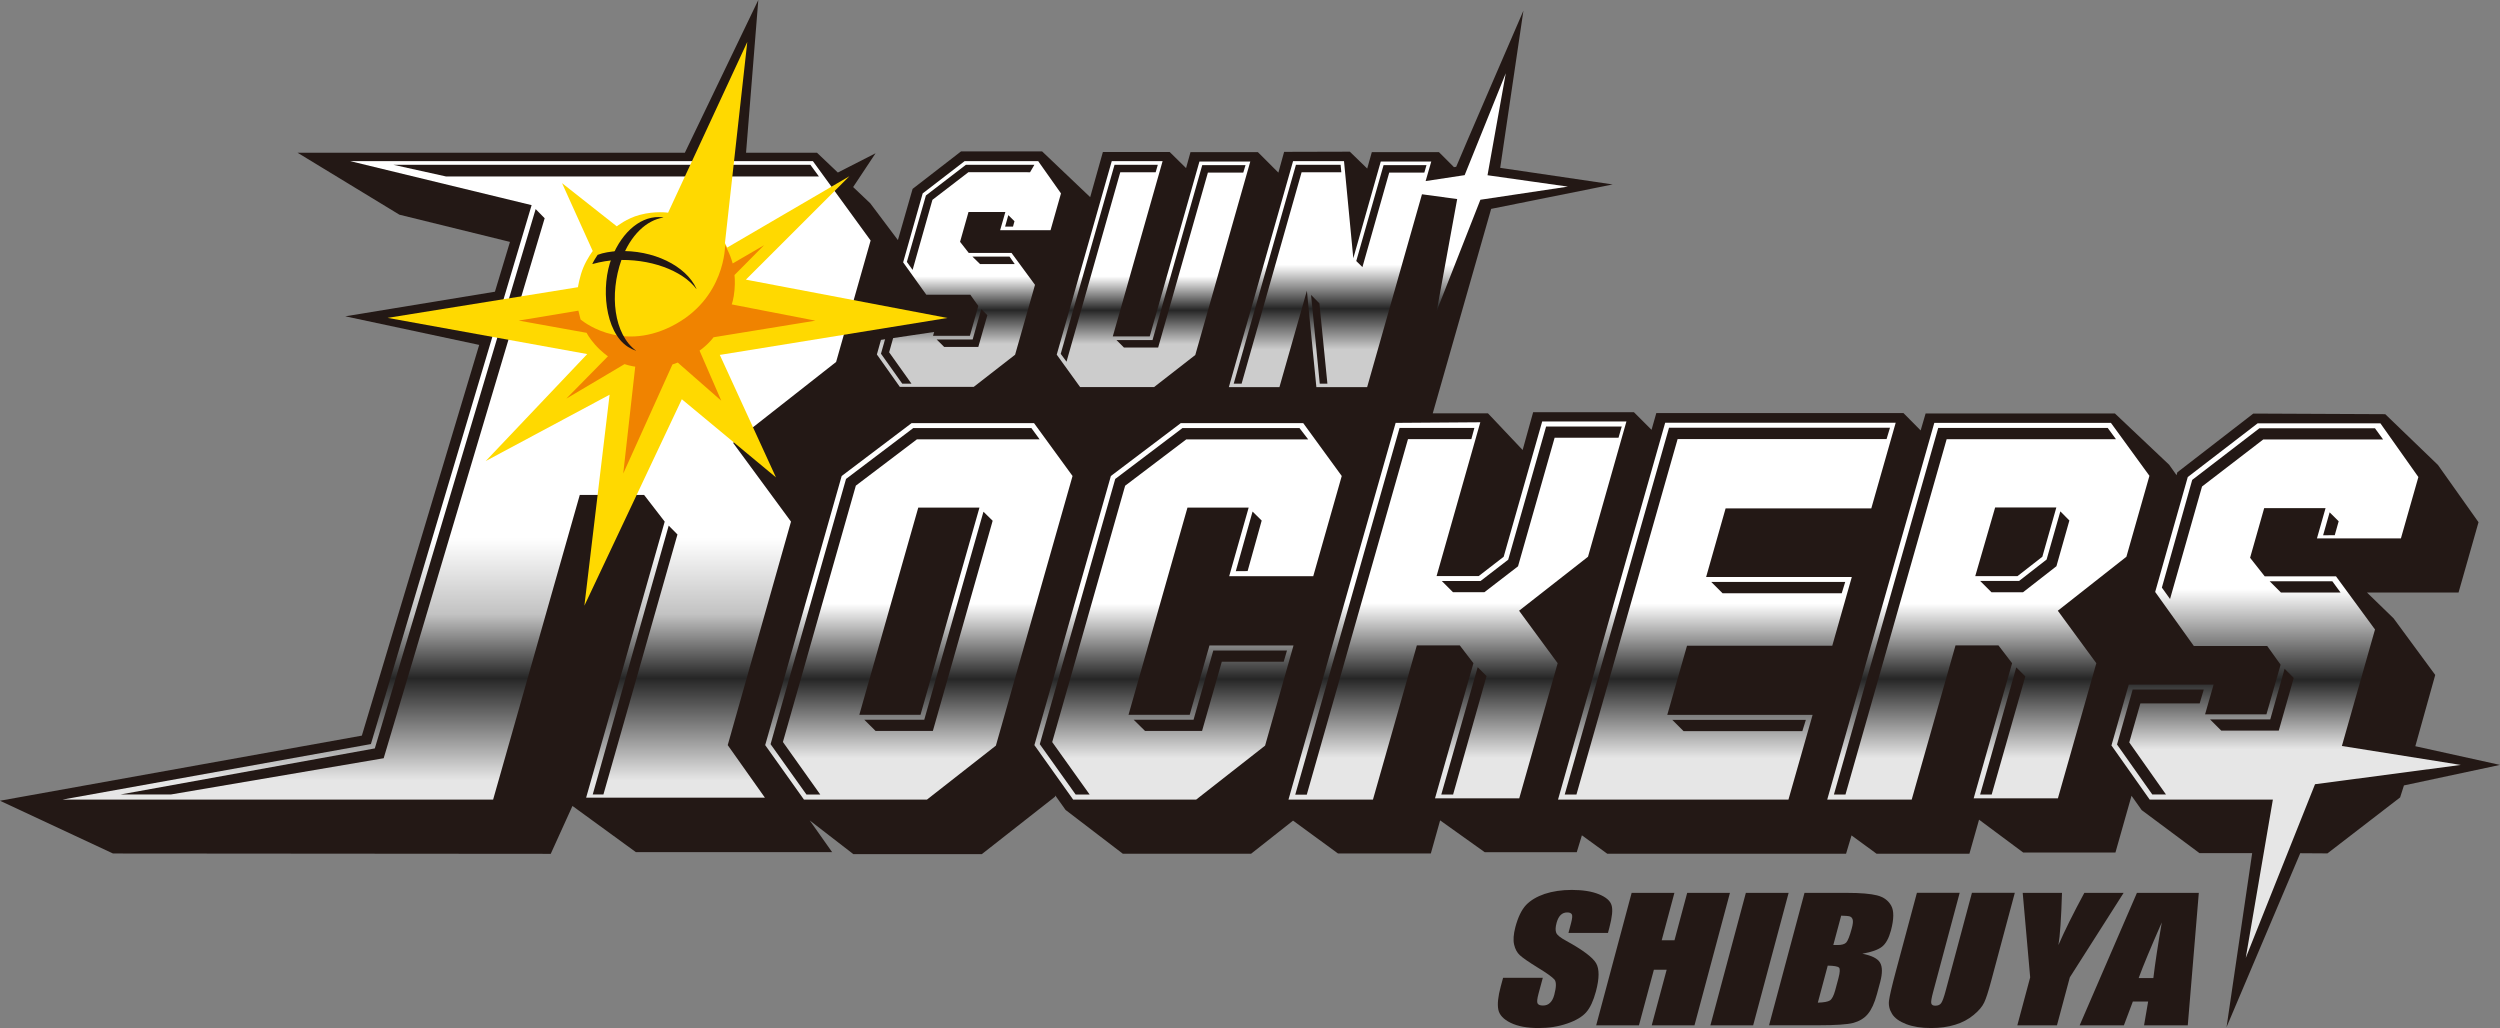 <?xml version="1.0" encoding="UTF-8"?>
<svg id="_レイヤー_2" data-name="レイヤー 2" xmlns="http://www.w3.org/2000/svg" xmlns:xlink="http://www.w3.org/1999/xlink" viewBox="0 0 287.61 118.27">
  <rect x="0" y="0" width="287.61" height="118.27" fill="#808080" stroke="none"/>
  <defs>
    <style>
      .cls-1 {
        fill: url(#_名称未設定グラデーション_5-3);
      }

      .cls-2 {
        fill: url(#_名称未設定グラデーション_5-4);
      }

      .cls-3 {
        fill: #231815;
      }

      .cls-4 {
        fill: url(#_名称未設定グラデーション_5);
      }

      .cls-5 {
        fill: url(#_名称未設定グラデーション_6);
      }

      .cls-6 {
        fill: url(#_名称未設定グラデーション_5-5);
      }

      .cls-7 {
        fill: url(#_名称未設定グラデーション_5-2);
      }

      .cls-8 {
        fill: #ffd900;
      }

      .cls-9 {
        fill: url(#_名称未設定グラデーション_10);
      }

      .cls-10 {
        fill: url(#_名称未設定グラデーション_7);
      }

      .cls-11 {
        fill: url(#_名称未設定グラデーション_9-2);
      }

      .cls-12 {
        fill: url(#_名称未設定グラデーション_9);
      }

      .cls-13 {
        fill: #f08300;
      }
    </style>
    <linearGradient id="_名称未設定グラデーション_5" data-name="名称未設定グラデーション 5" x1="105.71" y1="71.32" x2="105.71" y2="28.01" gradientTransform="translate(0 120) scale(1 -1)" gradientUnits="userSpaceOnUse">
      <stop offset=".48" stop-color="#fff"/>
      <stop offset=".68" stop-color="#262626"/>
      <stop offset=".89" stop-color="#e6e6e6"/>
    </linearGradient>
    <linearGradient id="_名称未設定グラデーション_5-2" data-name="名称未設定グラデーション 5" x1="136.68" x2="136.68" xlink:href="#_名称未設定グラデーション_5"/>
    <linearGradient id="_名称未設定グラデーション_5-3" data-name="名称未設定グラデーション 5" x1="167.67" y1="71.51" x2="167.67" xlink:href="#_名称未設定グラデーション_5"/>
    <linearGradient id="_名称未設定グラデーション_5-4" data-name="名称未設定グラデーション 5" x1="198.66" y1="71.37" x2="198.66" xlink:href="#_名称未設定グラデーション_5"/>
    <linearGradient id="_名称未設定グラデーション_5-5" data-name="名称未設定グラデーション 5" x1="228.74" y1="71.35" x2="228.74" xlink:href="#_名称未設定グラデーション_5"/>
    <linearGradient id="_名称未設定グラデーション_6" data-name="名称未設定グラデーション 6" x1="263" y1="71.3" x2="263" y2="9.8" gradientTransform="translate(0 120) scale(1 -1)" gradientUnits="userSpaceOnUse">
      <stop offset=".31" stop-color="#fff"/>
      <stop offset=".48" stop-color="#262626"/>
      <stop offset=".61" stop-color="#e6e6e6"/>
    </linearGradient>
    <linearGradient id="_名称未設定グラデーション_7" data-name="名称未設定グラデーション 7" x1="53.67" y1="101.46" x2="53.67" y2="28.01" gradientTransform="translate(0 120) scale(1 -1)" gradientUnits="userSpaceOnUse">
      <stop offset=".59" stop-color="#fff"/>
      <stop offset=".71" stop-color="#c2c2c2"/>
      <stop offset=".81" stop-color="#262626"/>
      <stop offset=".97" stop-color="#e6e6e6"/>
    </linearGradient>
    <linearGradient id="_名称未設定グラデーション_9" data-name="名称未設定グラデーション 9" x1="111.47" y1="101.46" x2="111.47" y2="75.49" gradientTransform="translate(0 120) scale(1 -1)" gradientUnits="userSpaceOnUse">
      <stop offset=".51" stop-color="#fff"/>
      <stop offset=".66" stop-color="#262626"/>
      <stop offset=".81" stop-color="#ccc"/>
    </linearGradient>
    <linearGradient id="_名称未設定グラデーション_9-2" data-name="名称未設定グラデーション 9" x1="132.7" x2="132.7" y2="75.47" xlink:href="#_名称未設定グラデーション_9"/>
    <linearGradient id="_名称未設定グラデーション_10" data-name="名称未設定グラデーション 10" x1="160.87" y1="111.57" x2="160.87" y2="75.46" gradientTransform="translate(0 120) scale(1 -1)" gradientUnits="userSpaceOnUse">
      <stop offset=".61" stop-color="#fff"/>
      <stop offset=".75" stop-color="#262626"/>
      <stop offset=".88" stop-color="#ccc"/>
    </linearGradient>
  </defs>
  <g id="_レイヤー_2-2" data-name=" レイヤー 2">
    <g id="_レイヤー_3" data-name=" レイヤー 3">
      <g>
        <path class="cls-3" d="M167.53,19.19c-.13.02-.14.02-.26.04-.43-.43-1.73-1.73-1.73-1.73h-7.72s-.35,1.26-.53,1.89c-.82-.79-2-1.94-2-1.94l-7.56.02s-.42,1.52-.66,2.39c-.93-.93-2.36-2.36-2.36-2.36h-7.75s-.34,1.24-.51,1.84c-.77-.76-1.88-1.85-1.88-1.85h-7.69s-.98,3.48-1.46,5.19c-1-.95-5.53-5.26-5.53-5.26h-9.33l-5.57,4.31s-1.12,3.91-1.69,5.89c-1.17-1.55-3.18-4.23-3.18-4.23l-1.97-1.87,2.58-3.89-4.34,2.22-2.4-2.28h-8.16l1.41-17.57-8.45,17.57h-44.56l11.72,7.13s11.21,2.76,12.72,3.13c-.09.31-1.73,5.73-1.73,5.73l-17.22,2.83,15.41,3.29s-13.3,44.25-13.5,44.95c-1.03.18-41.63,7.49-41.63,7.49l13,6.07,50.36.04,2.5-5.51,7.29,5.31h22.58s-1.82-2.57-2.57-3.64c1.7,1.31,5.01,3.87,5.01,3.87h14.79l8.41-6.6s.02-.07.04-.14c.55.78,1.18,1.66,1.18,1.66l6.59,5.04h14.75s4.01-3.16,4.83-3.81c.86.63,5.17,3.78,5.17,3.78h10.68s.72-2.55,1.07-3.81c1.37.98,5.13,3.66,5.13,3.66h10.59s.39-1.28.59-1.94c1.05.76,2.92,2.12,2.92,2.12h27.47l.63-2.11,2.88,2.11h10.68l1.11-3.92,5.08,3.78h10.61l1.85-6.53,1.17,1.65,6.65,4.95h6.06l-2.95,20.02,8.48-20.01,3.13.02,8.36-6.44.44-1.38,11.05-2.36-9.74-2.15,2.29-8.2-4.79-6.51-3.06-2.97h10.53l2.3-8.09-4.67-6.59-6.06-5.84-15.18-.07-8.74,6.76-.09.33c-.39-.56-.85-1.2-.85-1.2l-6.24-5.9h-21.78s-.38,1.28-.57,1.95c-.81-.81-1.98-2-1.98-2h-28.43s-.36,1.28-.55,1.93l-2.03-2.03h-11.59s-.79,2.84-1.21,4.35c-1.27-1.35-3.99-4.22-3.99-4.22h-6.35c.56-1.95,6.72-23.52,6.72-23.52l13.98-2.81-12.94-1.91,2.67-18.08s-7.4,17.1-7.73,17.95h0Z"/>
        <polygon class="cls-4" points="123.39 54.76 114.57 85.78 106.64 91.99 92.49 91.99 88.03 85.72 96.83 54.76 104.87 48.68 118.96 48.68 123.39 54.76"/>
        <polygon class="cls-3" points="105.9 82.23 98.86 82.23 105.64 58.4 112.68 58.4 105.9 82.23"/>
        <polygon class="cls-7" points="148.81 74.26 145.54 85.78 137.61 91.99 123.46 91.99 119 85.72 127.8 54.76 135.84 48.68 149.93 48.68 154.36 54.76 151.08 66.29 141.41 66.29 143.65 58.4 136.61 58.4 129.83 82.23 136.87 82.23 139.14 74.26 148.81 74.26"/>
        <polygon class="cls-1" points="160.56 48.65 148.23 91.99 157.95 91.99 163 74.25 167.94 74.25 169.51 76.3 165.09 91.84 174.78 91.84 179.2 76.3 174.76 70.26 182.69 64.05 187.11 48.49 177.42 48.49 172.99 64.05 170.12 66.27 165.27 66.27 170.3 48.58 160.56 48.65"/>
        <polygon class="cls-2" points="218.09 48.63 191.57 48.63 179.24 91.99 205.75 91.99 208.53 82.24 191.81 82.24 194.08 74.29 210.79 74.29 213.04 66.38 196.28 66.38 198.52 58.49 215.28 58.49 218.09 48.63"/>
        <polygon class="cls-6" points="210.21 91.99 222.53 48.65 242.85 48.65 247.28 54.74 244.63 64.05 236.74 70.26 241.17 76.3 236.75 91.84 227.06 91.84 231.48 76.3 229.91 74.25 224.97 74.25 219.93 91.99 210.21 91.99"/>
        <polygon class="cls-3" points="229.53 58.38 236.57 58.38 234.96 64.05 232.1 66.28 227.24 66.28 229.53 58.38"/>
        <polygon class="cls-5" points="283.1 88 266.33 90.22 258.36 110.2 261.48 91.99 247.31 91.99 242.91 85.76 244.9 78.76 254.66 78.76 253.68 82.18 260.74 82.18 262.37 76.47 260.83 74.32 252.39 74.32 247.94 68.1 251.69 54.88 259.73 48.7 273.85 48.7 278.22 54.88 276.21 61.94 266.55 61.94 267.54 58.46 260.48 58.46 258.86 64.17 260.54 66.3 268.74 66.3 273.23 72.42 269.42 85.82 283.1 88"/>
        <polygon class="cls-10" points="61.16 23.6 42.67 85.6 7.18 91.99 56.73 91.99 66.7 56.94 74.1 56.94 76.47 60.01 67.43 91.77 88 91.77 83.72 85.72 91 60.01 84.34 50.95 96.19 41.64 100.16 27.67 93.52 18.54 40.3 18.54 61.16 23.6"/>
        <polygon class="cls-12" points="106.15 22.25 110.97 18.54 119.44 18.54 122.06 22.25 120.86 26.48 115.06 26.48 115.66 24.39 111.42 24.39 110.45 27.82 111.45 29.1 116.37 29.1 119.07 32.77 116.78 40.81 112.02 44.51 103.52 44.51 100.88 40.78 101.35 39.1 107.47 38.19 107.34 38.63 111.58 38.63 112.55 35.2 111.63 33.91 106.57 33.91 103.9 30.18 106.15 22.25"/>
        <polygon class="cls-11" points="121.57 40.8 127.9 18.54 133.75 18.54 128.02 38.7 132.27 38.7 137.99 18.58 143.84 18.58 137.51 40.84 132.77 44.53 124.26 44.53 121.57 40.8"/>
        <polygon class="cls-9" points="157.28 44.54 151.44 44.54 150.35 33.45 147.19 44.54 141.37 44.54 148.76 18.54 154.62 18.54 155.69 29.71 158.85 18.58 164.66 18.58 164.01 20.83 168.5 20.15 173.23 8.43 171.13 20.16 180.38 21.47 170.31 22.98 165.29 35.76 167.64 22.9 163.59 22.35 157.28 44.54"/>
        <path class="cls-3" d="M118.66,49.25h-13.6l-7.73,5.85-8.68,30.51,4.13,5.8h1.59l-4.3-6.05,8.39-29.49,7.03-5.33h14.11l-.95-1.3h.01Z"/>
        <polygon class="cls-3" points="144.1 58.85 142.17 65.71 143.53 65.7 145.15 59.89 144.1 58.85"/>
        <polygon class="cls-3" points="131.73 84.09 138.29 84.09 140.56 76.13 147.68 76.13 148.06 74.84 139.58 74.84 137.31 82.8 130.42 82.8 131.73 84.09"/>
        <polygon class="cls-3" points="167.17 91.41 171.02 77.78 170 76.76 165.81 91.41 167.17 91.41"/>
        <path class="cls-3" d="M167.16,68.13h3.61l3.87-2.98,4.21-14.79h7.35l.37-1.29h-8.7s-4.24,14.92-4.36,15.32c-.29.22-3.18,2.45-3.18,2.45h-4.46l1.3,1.3h-.01Z"/>
        <path class="cls-3" d="M150.34,91.41s11.39-40,11.64-40.89h7.29l.35-1.29h-8.61l-12,42.19h1.34,0Z"/>
        <path class="cls-3" d="M217.42,49.21h-25.41l-12,42.2h1.35s11.4-40.09,11.64-40.9h24.04l.39-1.3h-.01Z"/>
        <polygon class="cls-3" points="198.17 68.25 211.88 68.25 212.28 66.95 196.87 66.95 198.17 68.25"/>
        <polygon class="cls-3" points="193.68 84.11 207.35 84.11 207.75 82.82 192.39 82.82 193.68 84.11"/>
        <path class="cls-3" d="M229.13,91.41l3.87-13.59-1.04-1.04-4.16,14.63h1.33ZM242.49,49.23h-19.51l-12,42.18h1.33c1.28-4.51,11.39-40.03,11.64-40.88h19.48l-.95-1.3h0Z"/>
        <polygon class="cls-3" points="268.6 61.57 269.05 59.97 268.01 58.94 267.26 61.58 268.6 61.57"/>
        <path class="cls-3" d="M255.54,84.05h6.62l1.72-6.06-1.05-1.05c-.42,1.49-1.48,5.2-1.65,5.82h-6.93l1.3,1.3h-.01Z"/>
        <path class="cls-3" d="M273.22,49.27h-13.29l-7.73,5.94-3.49,12.39.94,1.31s3.58-12.59,3.68-12.94c.32-.24,6.72-5.16,7.04-5.41h13.79l-.94-1.3h0Z"/>
        <path class="cls-3" d="M249.19,91.41s-3.97-5.62-4.23-6c.13-.44.96-3.37,1.28-4.49h6.82l.47-1.59h-8.18l-1.8,6.32,4.06,5.75h1.59,0Z"/>
        <path class="cls-3" d="M262.41,68.17h6.86l-.95-1.3h-7.21l1.3,1.3h0Z"/>
        <path class="cls-3" d="M77.94,61.48l-8.52,29.92h-1.23s7.51-26.59,8.74-30.93l1,1.01h.01Z"/>
        <path class="cls-3" d="M116,24.75c-.16.57-.37,1.32-.37,1.32h.91s.07-.26.17-.62c0,0-.71-.7-.71-.7Z"/>
        <path class="cls-3" d="M112.74,30.38h4l-.6-.86h-4.27l.88.86h-.01Z"/>
        <path class="cls-3" d="M108.62,39.91h3.93l1.04-3.65-.7-.7c-.3,1.05-.99,3.49-.99,3.49h-4.15s.87.86.87.86Z"/>
        <path class="cls-3" d="M118.22,19.82h.28l.5-.86h-7.88l-4.6,3.53-2.19,7.64.66.92s2.22-7.84,2.28-8.06c.21-.16,3.92-3.01,4.14-3.18h6.81"/>
        <path class="cls-3" d="M102.36,37.13l-1.01,3.56,2.45,3.45h1.06s-2.4-3.38-2.57-3.61c.08-.29.82-2.95,1-3.56l-.93.17h0Z"/>
        <path class="cls-3" d="M129.3,39.98h3.94s5.57-19.56,5.72-20.12h4.07l.26-.86h-4.98s-5.55,19.51-5.72,20.12h-4.15l.86.86h0Z"/>
        <path class="cls-3" d="M122.7,41.6c.82-2.9,6.02-21.22,6.18-21.78h4.07l.25-.86h-4.98l-6.19,21.75.66.89h0Z"/>
        <path class="cls-3" d="M150.83,33.93c.29,2.93,1,10.21,1,10.21h.88s-.63-6.37-.92-9.24l-.96-.97Z"/>
        <polygon class="cls-3" points="142.84 44.14 149.74 19.82 154.31 19.82 154.23 18.96 149.09 18.96 141.93 44.14 142.84 44.14"/>
        <path class="cls-3" d="M156.74,30.73c.55-1.95,3.08-10.87,3.08-10.87h4.04l.25-.86h-4.94s-2.59,9.07-3.14,11.03l.71.7Z"/>
        <path class="cls-3" d="M113.14,58.87c-1.36,4.79-6.58,23.14-6.81,23.93h-6.9l1.3,1.29h6.59l6.88-24.18"/>
        <path class="cls-3" d="M229.1,68.14h3.63l3.85-3,1.49-5.26-1.04-1.05s-1.49,5.24-1.58,5.54c-.29.22-2.86,2.23-3.16,2.46h-4.49l1.3,1.3h0Z"/>
        <polygon class="cls-3" points="94.21 20.3 51.31 20.3 45.26 18.96 93.23 18.96 94.21 20.3"/>
        <path class="cls-3" d="M125.36,91.41l-4.31-6.04s8.27-29.09,8.39-29.49c.32-.24,6.71-5.08,7.03-5.33h14.03l-1-1.3h-13.47l-7.73,5.85-8.68,30.51,4.13,5.8h1.61Z"/>
        <path class="cls-3" d="M61.62,24.07c-2.27,7.61-18.29,61.33-18.5,62.03-.61.11-29.26,5.3-29.26,5.3h5.8l24.48-4.17,18.52-62.12-1.05-1.07"/>
        <path class="cls-8" d="M67.54,40.73l-22.95-4.16,21.9-3.53s.19-1.25.63-2.29c.44-1.04,1.07-1.87,1.07-1.87l-3.53-7.81,6.3,4.97s1.13-.92,2.64-1.32c1.8-.48,3.26-.25,3.26-.25l9.11-19.64-2.57,23.14.26.51,14.06-8.21-11.91,11.9,23.19,4.41-26.19,4.25,6.46,14.09-10.83-8.99-11.21,23.75,2.9-24.27-14.25,7.63,11.68-12.31h-.02Z"/>
        <path class="cls-13" d="M59.68,36.88l6.86-1.14.25,1.01s4.4,3.83,10.46.79c6.25-3.14,6.17-9.37,6.17-9.37,0,0,.26.54.45.95.2.41.42,1.19.42,1.19l3.61-2.1-3.4,3.43s.09.71,0,1.74c-.09,1.04-.32,1.64-.32,1.64l9.63,1.87-11.72,1.91s-.24.34-.74.82c-.45.43-.87.72-.87.72l2.5,5.76-5.01-4.39-.61.22-5.66,12.55,1.38-12.3s-.41-.05-.76-.15c-.35-.11-.47-.14-.47-.14l-6.7,3.97,4.79-4.87s-.77-.53-1.49-1.35c-.69-.78-.96-1.35-.96-1.35l-7.83-1.41h.02Z"/>
        <path class="cls-3" d="M68.42,29.84c-.16.25-.28.54-.28.54,1.08-.3,1.91-.41,2.63-.45,3.95-.23,7.74,1.17,9.34,3.31v-.05c-1.2-2.61-4.95-4.48-9.04-4.3-.76.03-1.7.18-2.32.43,0,0-.17.27-.33.52Z"/>
        <path class="cls-3" d="M73.16,40.35c-.31-.11-.61-.25-.91-.44-2.7-1.73-3.14-7.02-1.88-10.23,1.23-3.14,3.54-4.96,5.83-4.68l.13.03c-1.95.28-3.83,2.05-4.83,4.85-1.42,4-.88,8.57,1.67,10.46"/>
      </g>
      <g>
        <path class="cls-3" d="M185.01,107.33h-4.57l.3-1.13c.14-.53.17-.86.09-1.01-.08-.14-.25-.22-.53-.22-.3,0-.55.1-.75.29-.2.2-.36.49-.47.89-.14.51-.15.89-.05,1.15.09.26.47.57,1.14.93,1.91,1.05,3.06,1.91,3.45,2.58s.38,1.75-.02,3.25c-.29,1.08-.66,1.88-1.12,2.4-.45.51-1.18.95-2.18,1.29-1,.35-2.1.52-3.3.52-1.32,0-2.39-.2-3.21-.6s-1.3-.91-1.42-1.53c-.12-.62-.03-1.5.28-2.65l.27-1h4.57l-.5,1.85c-.15.57-.19.94-.1,1.1.09.16.29.24.62.24s.6-.1.81-.31c.22-.21.38-.51.49-.92.24-.9.25-1.48.02-1.76-.24-.28-.88-.74-1.93-1.38-1.05-.65-1.73-1.12-2.05-1.42-.32-.29-.54-.7-.66-1.22-.12-.52-.07-1.19.14-2,.31-1.17.73-2.02,1.24-2.56.52-.54,1.23-.96,2.13-1.27.91-.3,1.95-.46,3.12-.46,1.28,0,2.32.17,3.13.5s1.3.75,1.45,1.26c.16.51.07,1.36-.25,2.57l-.16.6.02.02Z"/>
        <path class="cls-3" d="M199.02,102.72l-4.08,15.24h-4.92l1.72-6.4h-1.47l-1.72,6.4h-4.92l4.08-15.24h4.92l-1.46,5.45h1.47l1.46-5.45h4.92Z"/>
        <path class="cls-3" d="M205.77,102.72l-4.08,15.24h-4.92l4.08-15.24h4.92Z"/>
        <path class="cls-3" d="M207.59,102.72h4.91c1.55,0,2.7.1,3.45.29s1.29.59,1.62,1.18c.33.59.32,1.55-.03,2.86-.24.89-.58,1.51-1.02,1.86s-1.2.62-2.27.81c1.08.21,1.76.55,2.04,1.03.28.48.28,1.22.02,2.21l-.38,1.41c-.28,1.03-.63,1.79-1.05,2.29s-.98.83-1.67,1.02c-.69.18-2.02.27-4,.27h-5.69l4.08-15.24h0ZM210.27,111.09l-1.14,4.26c.7-.02,1.17-.11,1.4-.26.23-.16.43-.54.6-1.16l.38-1.42c.17-.65.19-1.05.06-1.19-.14-.14-.57-.22-1.29-.23h-.01ZM211.82,105.33l-.91,3.39h.49c.48,0,.82-.1,1-.29s.4-.74.64-1.64c.13-.48.16-.81.1-1s-.17-.31-.33-.36-.49-.08-1-.09h0Z"/>
        <path class="cls-3" d="M231.79,102.72l-2.73,10.18c-.31,1.15-.57,1.97-.79,2.43-.22.47-.62.95-1.22,1.44-.59.49-1.3.87-2.12,1.12-.82.25-1.74.38-2.76.38-1.13,0-2.09-.15-2.87-.45-.78-.3-1.33-.69-1.63-1.18-.3-.48-.42-.99-.35-1.53.07-.54.33-1.67.79-3.38l2.42-9.02h4.92l-3.06,11.43c-.18.67-.25,1.09-.21,1.28s.2.28.47.28c.31,0,.54-.1.68-.31.14-.2.32-.69.52-1.45l3.01-11.23h4.93Z"/>
        <path class="cls-3" d="M244.31,102.72l-6.19,9.72-1.48,5.52h-4.56l1.48-5.52-.86-9.72h4.52c-.09,2.97-.23,4.98-.41,6,.71-1.63,1.7-3.63,2.98-6h4.52Z"/>
        <path class="cls-3" d="M252.96,102.72l-1.27,15.24h-5.03l.47-2.74h-1.76l-1.03,2.74h-5.09l6.59-15.24h7.12ZM247.73,112.52c.21-1.73.53-3.86.97-6.4-1.28,2.92-2.17,5.05-2.66,6.4h1.69Z"/>
      </g>
    </g>
  </g>
</svg>